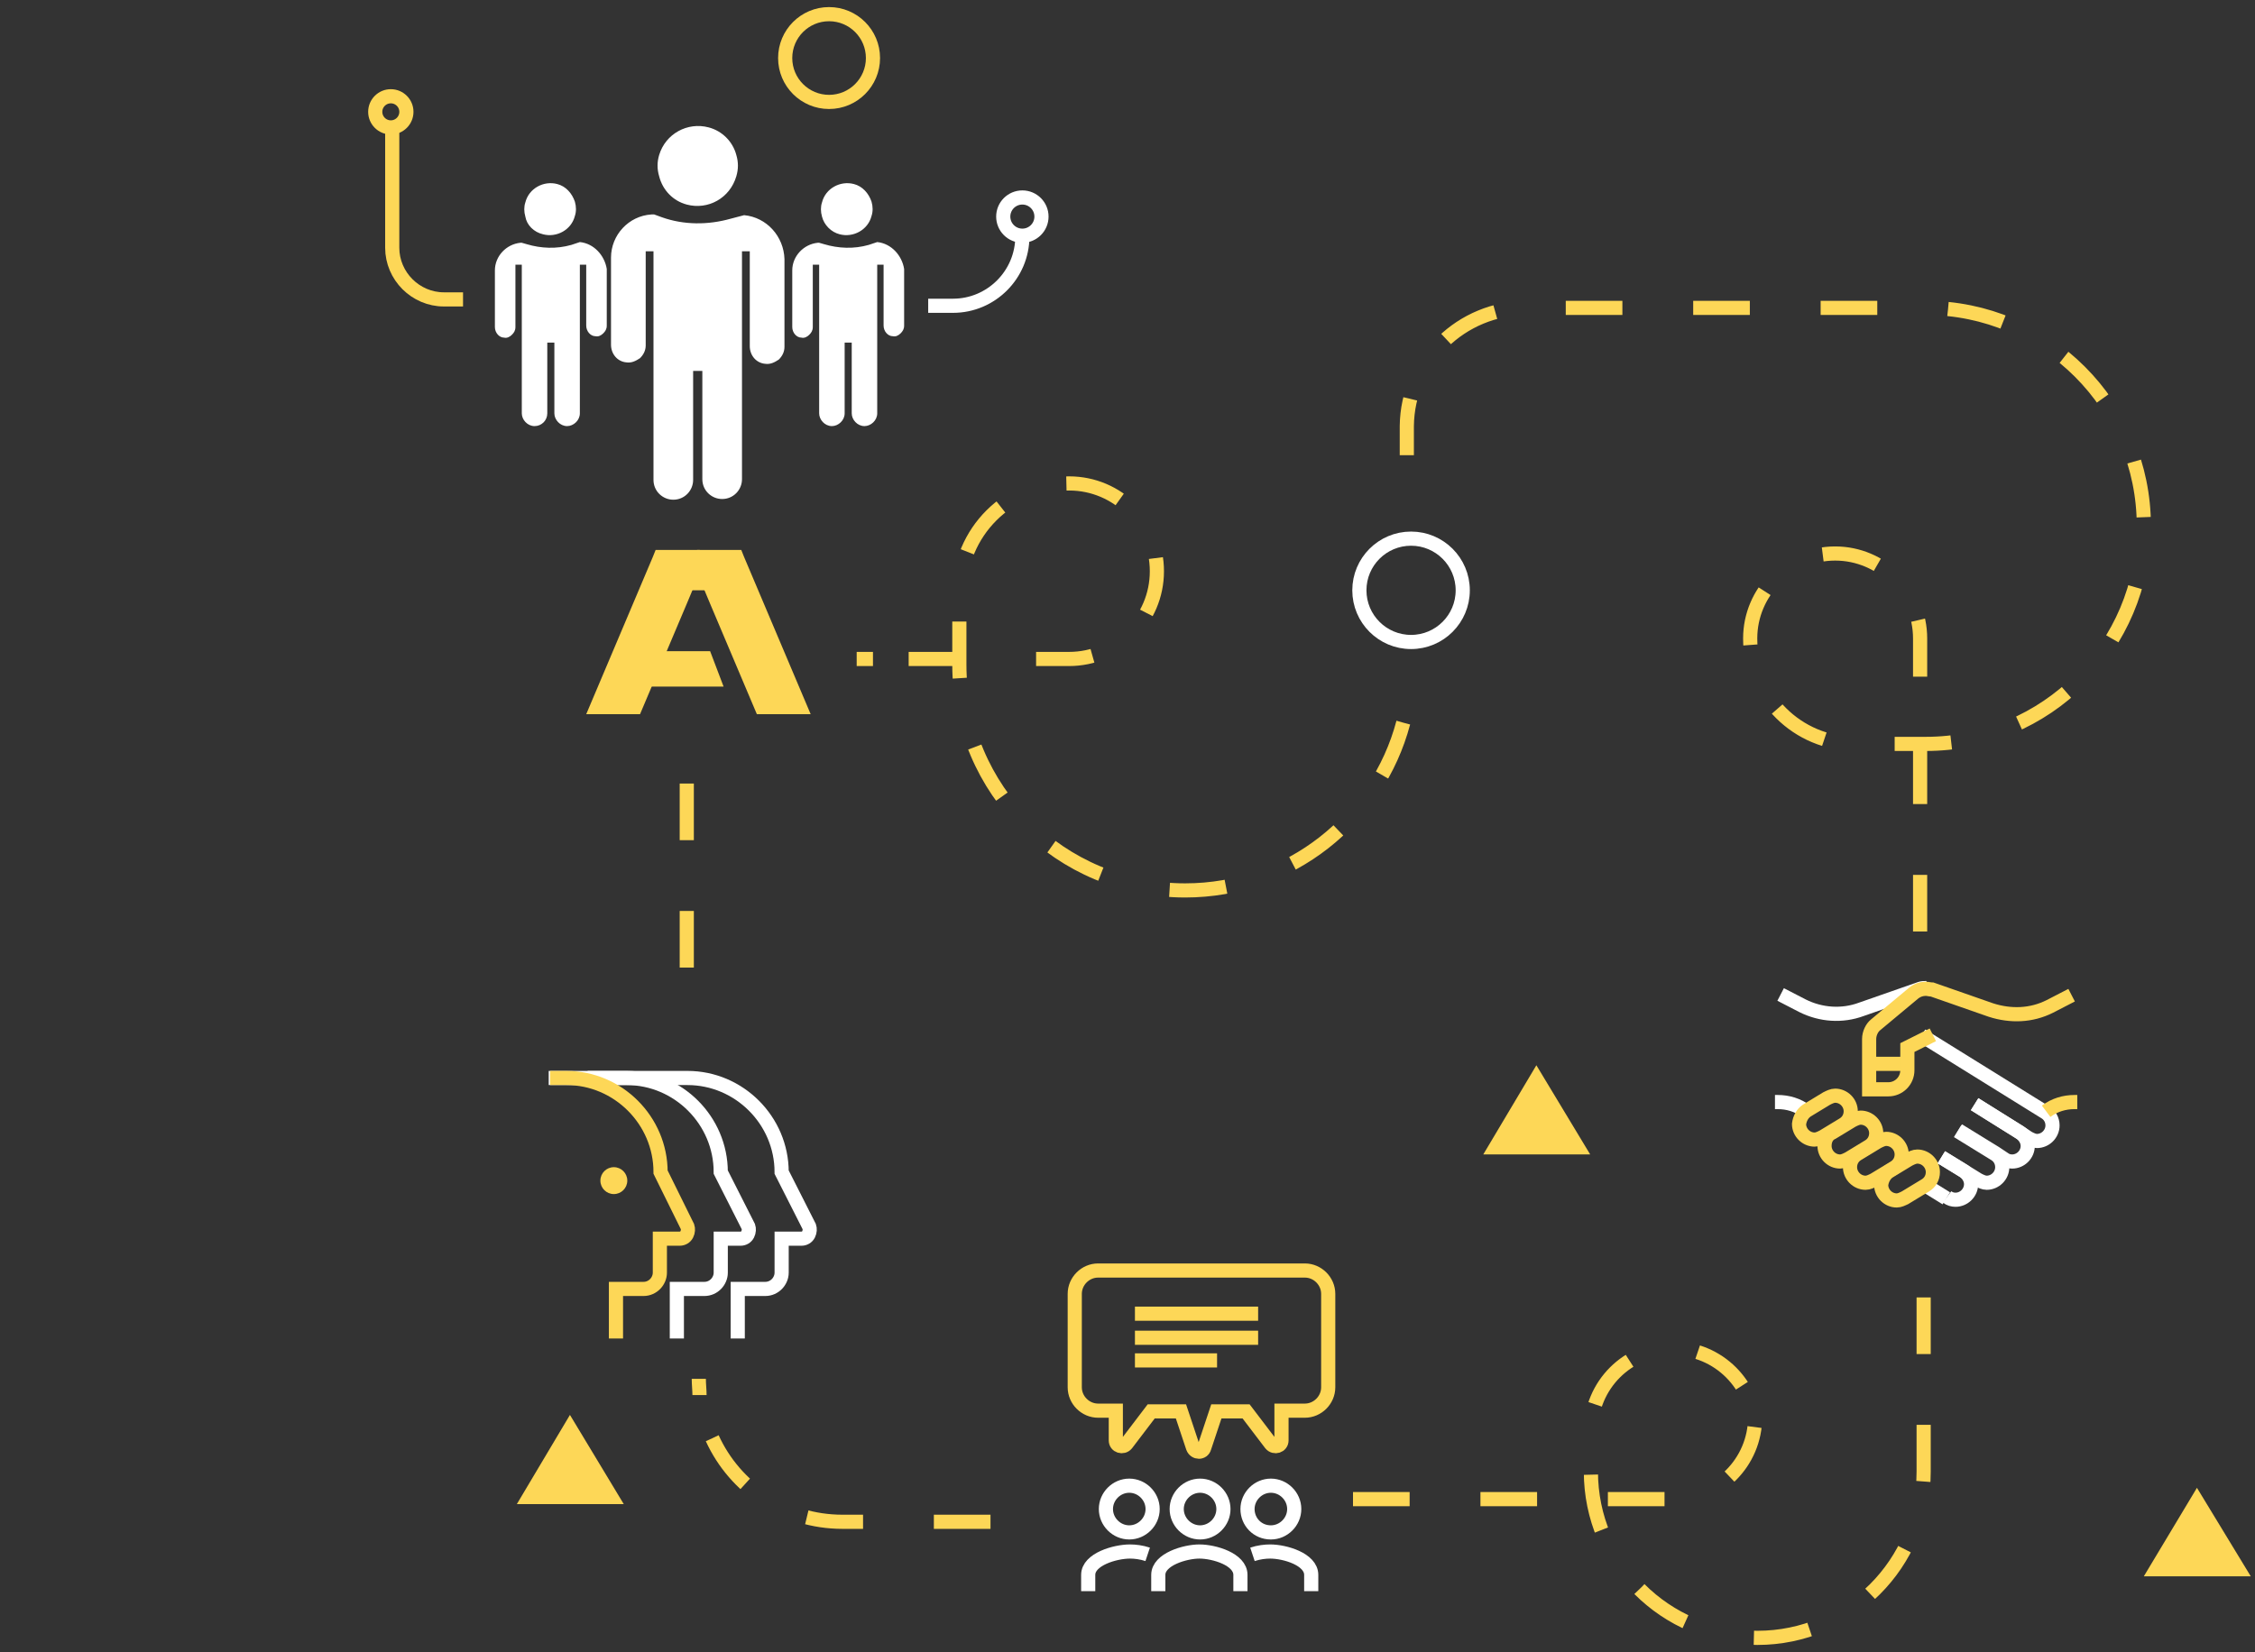 <?xml version="1.0" encoding="UTF-8"?> <!-- Generator: Adobe Illustrator 25.1.0, SVG Export Plug-In . SVG Version: 6.00 Build 0) --> <svg xmlns="http://www.w3.org/2000/svg" xmlns:xlink="http://www.w3.org/1999/xlink" version="1.1" id="Calque_1" x="0px" y="0px" viewBox="0 0 318.5 233.4" style="enable-background:new 0 0 318.5 233.4;" xml:space="preserve"><rect x="0" y="0" width="318.5" height="233.4" fill="#333333" stroke="none"/> <style type="text/css"> .st0{fill:none;stroke:#FFFFFF;stroke-width:2;stroke-miterlimit:10;} .st1{fill:none;stroke:#FDD757;stroke-width:2;stroke-miterlimit:10;} .st2{fill:none;stroke:#FDD757;stroke-width:2;stroke-miterlimit:10;stroke-dasharray:8,10;} .st3{fill:#FDD757;} .st4{fill:#FFFFFF;} .st5{fill:none;} </style> <g> <path class="st0" d="M131.1,43.2h3.5c5.4,0,9.8-4.4,9.8-9.8l0,0"></path> <circle class="st0" cx="144.4" cy="30.6" r="2.7"></circle> </g> <g> <circle class="st1" cx="55.2" cy="15.8" r="2.2"></circle> <path class="st1" d="M65.4,42.3h-2.7c-4,0-7.3-3.3-7.3-7.3V18.5"></path> </g> <g> <g> <path class="st2" d="M271.2,131.6V90.2c0-6.6-5.4-12-12-12l0,0c-6.6,0-12,5.4-12,12c0,8.3,6.7,14.9,14.9,14.9h9.1h0.8 c17,0,30.8-13.8,30.8-30.8l0,0c0-17-13.8-30.8-30.8-30.8h-23.9h-32.4c-9.3,0-16.9,7.4-17,16.7v10.4"></path> </g> </g> <g> <g> <path class="st2" d="M198.2,102.1c-3.6,13.6-16,23.7-30.8,23.7l0,0c-17.6,0-31.9-14.2-31.9-31.9v-0.8v-9.3 c0-8.6,6.9-15.5,15.5-15.5l0,0c6.9,0,12.4,5.6,12.4,12.4l0,0c0,6.9-5.6,12.4-12.4,12.4h-24.7"></path> <line class="st1" x1="123.3" y1="93.1" x2="121" y2="93.1"></line> </g> </g> <g> <g> <path class="st1" d="M98.7,194.8c0,0.8,0.1,1.6,0.1,2.3"></path> <path class="st2" d="M100.6,203.2c3.2,7,10.2,11.8,18.4,11.8h28.3"></path> </g> </g> <polygon class="st3" points="224.6,163.1 217,150.5 209.5,163.1 "></polygon> <polygon class="st3" points="317.9,222.7 310.3,210.2 302.8,222.7 "></polygon> <polygon class="st3" points="88.1,212.5 80.5,199.9 73,212.5 "></polygon> <circle class="st0" cx="199.3" cy="83.4" r="7.3"></circle> <g> <g> <polygon class="st3" points="102.2,97 89.7,97 89.7,92 100.3,92 "></polygon> </g> <g> <polygon class="st3" points="105.3,83.4 92.7,83.4 92.7,80.1 103.8,80.1 "></polygon> </g> <polygon class="st3" points="98.5,77.7 104.7,77.7 105.1,78.7 114.5,100.9 106.9,100.9 100.3,85.3 97.2,77.9 "></polygon> <polygon class="st3" points="98.8,77.7 92.6,77.7 92.2,78.7 82.8,100.9 90.4,100.9 97,85.3 100.1,77.9 "></polygon> </g> <path class="st2" d="M191.1,211.8h45.2c6.4,0,11.6-5.2,11.6-11.6v1.9c0-6.4-5.2-11.6-11.6-11.6l0,0c-6.4,0-11.6,5.2-11.6,11.6v5.8 c0,13,10.5,23.5,23.5,23.5l0,0c13,0,23.5-10.5,23.5-23.5v-26.9"></path> <g> <g> <line class="st2" x1="97" y1="110.7" x2="97" y2="146.3"></line> </g> </g> <path class="st0" d="M95.6,189.1v-7h3.9c1.3,0,2.3-1.1,2.3-2.3V175c0.5,0,1.7,0,2.8,0c0.4,0,0.8-0.2,1-0.6c0.2-0.4,0.2-0.8,0.1-1.1 l-3.9-7.7c0-7.3-6-13.3-13.3-13.3h-11"></path> <path class="st0" d="M104.2,189.1v-7h3.9c1.3,0,2.3-1.1,2.3-2.3V175c0.5,0,1.7,0,2.8,0c0.4,0,0.8-0.2,1-0.6c0.2-0.4,0.2-0.8,0.1-1.1 l-3.9-7.7c0-7.3-6-13.3-13.3-13.3H83"></path> <circle class="st3" cx="86.7" cy="166.8" r="1.9"></circle> <g> <path class="st0" d="M166.2,213.2c0-1.8,1.5-3.3,3.3-3.3s3.3,1.5,3.3,3.3s-1.5,3.3-3.3,3.3C167.7,216.5,166.2,215,166.2,213.2z"></path> <path class="st0" d="M175.2,224.8v-2.3c0-2.2-3.7-3.3-5.8-3.3c-2,0-5.8,1.1-5.8,3.3v2.3"></path> <path class="st0" d="M176.2,213.2c0-1.8,1.5-3.3,3.3-3.3s3.3,1.5,3.3,3.3s-1.5,3.3-3.3,3.3C177.6,216.5,176.2,215,176.2,213.2z"></path> <path class="st0" d="M185.2,224.8v-2.3c0-2.2-3.7-3.3-5.8-3.3c-0.7,0-1.6,0.1-2.5,0.4"></path> <path class="st0" d="M162.8,213.2c0-1.8-1.5-3.3-3.3-3.3s-3.3,1.5-3.3,3.3s1.5,3.3,3.3,3.3C161.3,216.5,162.8,215,162.8,213.2z"></path> <path class="st0" d="M153.7,224.8v-2.3c0-2.2,3.8-3.3,5.9-3.3c0.7,0,1.6,0.1,2.5,0.4"></path> <path class="st1" d="M169.4,179.5h14.9c1.8,0,3.3,1.5,3.3,3.3V196c0,1.8-1.5,3.3-3.3,3.3H181v4.2c0,0.8-1,1.1-1.5,0.5l-3.5-4.6 h-4.2l-1.7,5.1c-0.2,0.8-1.3,0.8-1.6,0l-1.7-5.1h-4.2l-3.5,4.6c-0.5,0.6-1.5,0.3-1.5-0.5v-4.2h-2.5c-1.8,0-3.3-1.5-3.3-3.3v-13.2 c0-1.8,1.5-3.3,3.3-3.3H169.4z"></path> </g> <line class="st1" x1="160.3" y1="185.6" x2="177.7" y2="185.6"></line> <line class="st1" x1="160.3" y1="189" x2="177.7" y2="189"></line> <line class="st1" x1="160.3" y1="192.2" x2="171.9" y2="192.2"></line> <path class="st1" d="M87,189.1v-7h3.9c1.3,0,2.3-1.1,2.3-2.3V175c0.5,0,1.7,0,2.8,0c0.4,0,0.8-0.2,1-0.6c0.2-0.4,0.2-0.8,0.1-1.1 l-3.8-7.7c0-7.3-6-13.3-13.3-13.3h-2.3"></path> <path id="Tracé_162760-2_1_" class="st4" d="M118.6,33.1c1.9,0.5,4-0.6,4.5-2.6c0.2-0.6,0.2-1.3,0-2c-0.4-1.2-1.3-2.2-2.5-2.5 c-1.9-0.5-4,0.6-4.5,2.6c-0.2,0.6-0.2,1.3,0,2C116.4,31.8,117.4,32.8,118.6,33.1z"></path> <path class="st4" d="M123.9,34.2L123.9,34.2l-1.2,0.4c-2.1,0.6-4.3,0.5-6.3-0.1l-0.7-0.2h-0.2c-2,0.2-3.6,1.9-3.6,3.9v8 c0,0.8,0.6,1.5,1.3,1.5c0.4,0.1,0.8-0.1,1.1-0.4c0.3-0.3,0.5-0.6,0.5-1.1v-8.8h0.9v21c0,0.9,0.8,1.8,1.8,1.8c0.9,0,1.8-0.8,1.8-1.8 v-10h0.5h0.5v10c0,0.9,0.8,1.8,1.8,1.8c0.9,0,1.8-0.8,1.8-1.8v-21h0.9V46c0,0.8,0.6,1.5,1.3,1.5c0.4,0.1,0.8-0.1,1.1-0.4 c0.3-0.3,0.5-0.6,0.5-1.1v-8C127.4,36.1,125.9,34.4,123.9,34.2z"></path> <path id="Tracé_162760-2_2_" class="st4" d="M76.7,33.1c1.9,0.5,4-0.6,4.5-2.6c0.2-0.6,0.2-1.3,0-2c-0.4-1.2-1.3-2.2-2.5-2.5 c-1.9-0.5-4,0.6-4.5,2.6c-0.2,0.6-0.2,1.3,0,2C74.4,31.8,75.4,32.8,76.7,33.1z"></path> <path class="st4" d="M81.9,34.2L81.9,34.2l-1.2,0.4c-2.1,0.6-4.3,0.5-6.3-0.1l-0.7-0.2h-0.2c-2,0.2-3.6,1.9-3.6,3.9v8 c0,0.8,0.6,1.5,1.3,1.5c0.4,0.1,0.8-0.1,1.1-0.4c0.3-0.3,0.5-0.6,0.5-1.1v-8.8h0.9v21c0,0.9,0.8,1.8,1.8,1.8c1,0,1.8-0.8,1.8-1.8 v-10h0.5h0.5v10c0,0.9,0.8,1.8,1.8,1.8c0.9,0,1.8-0.8,1.8-1.8v-21h0.9V46c0,0.8,0.6,1.5,1.3,1.5c0.4,0.1,0.8-0.1,1.1-0.4 c0.3-0.3,0.5-0.6,0.5-1.1v-8C85.4,36.1,83.9,34.4,81.9,34.2z"></path> <path id="Tracé_162760-2" class="st4" d="M97,28.9c3,0.8,6.1-0.9,7-4c0.3-1,0.3-2,0-3c-0.5-1.9-2-3.4-3.9-3.9c-3-0.8-6.1,0.9-7,3.9 c-0.3,1-0.3,2,0,3C93.6,26.9,95.1,28.4,97,28.9z"></path> <path class="st4" d="M105.1,30.4L105.1,30.4l-1.9,0.5c-3.2,0.9-6.6,0.9-9.7-0.2l-1.1-0.4H92c-3.2,0.2-5.7,2.9-5.7,6.1v12.3 c0,1.3,0.9,2.4,2.2,2.5c0.7,0.1,1.3-0.2,1.9-0.6c0.5-0.5,0.8-1.1,0.8-1.8V35.5h1.1v32.3c0,1.6,1.3,2.8,2.8,2.8 c1.6,0,2.8-1.3,2.8-2.8V52.4h1.3v15.3c0,1.6,1.3,2.8,2.8,2.8c1.6,0,2.8-1.3,2.8-2.8V35.5h1.1v13.4c0,1.3,0.9,2.4,2.2,2.5 c0.7,0.1,1.3-0.2,1.9-0.6c0.5-0.5,0.8-1.1,0.8-1.8V36.6C110.7,33.4,108.3,30.7,105.1,30.4z"></path> <circle class="st1" cx="117.1" cy="8.2" r="6.2"></circle> <g> <path class="st1" d="M264.1,173.2"></path> <path class="st1" d="M253.9,165.9"></path> </g> <g> <path class="st5" d="M274.4,138.7"></path> </g> <g> <path class="st5" d="M272,154.6"></path> </g> <g> <line class="st0" x1="274.9" y1="169.3" x2="272" y2="167.5"></line> <g> <path class="st1" d="M258.8,160l2.8-1.7c0.4-0.2,0.8-0.4,1.2-0.4c1.2,0,2.2,1,2.2,2.2c0,0.8-0.4,1.5-1.1,1.9l-2.8,1.7 c-0.4,0.2-0.8,0.4-1.2,0.4c-1.2,0-2.2-1-2.2-2.2C257.7,161,258.1,160.3,258.8,160z"></path> <path class="st1" d="M262.4,163l2.8-1.7c0.4-0.2,0.8-0.4,1.2-0.4c1.2,0,2.2,1,2.2,2.2c0,0.8-0.4,1.5-1.1,1.9l-2.8,1.7 c-0.4,0.2-0.8,0.4-1.2,0.4c-1.2,0-2.2-1-2.2-2.2C261.3,164.1,261.7,163.4,262.4,163z"></path> <path class="st0" d="M255.1,157c-1.2-0.9-2.6-1.3-4-1.3h-0.4"></path> <path class="st1" d="M266.8,165.5l2.8-1.7c0.4-0.2,0.8-0.4,1.2-0.4c1.2,0,2.2,1,2.2,2.2c0,0.8-0.4,1.5-1.1,1.9l-2.8,1.7 c-0.4,0.2-0.8,0.4-1.2,0.4c-1.2,0-2.2-1-2.2-2.2C265.8,166.6,266.2,165.9,266.8,165.5z"></path> <path class="st0" d="M278.9,156l6.4,4l1.2,0.8c0.4,0.2,0.8,0.4,1.2,0.4c1.2,0,2.2-1,2.2-2.2c0-0.8-0.4-1.5-1.1-1.9l-17.4-10.8"></path> <path class="st0" d="M251.5,140.5l3.1,1.6c2.6,1.3,5.6,1.5,8.3,0.5l8.3-2.9c0.3-0.1,0.5-0.1,0.9-0.1"></path> <path class="st0" d="M278.9,156l6.4,4c0.6,0.4,1.1,1.1,1.1,1.9c0,1.2-1,2.2-2.2,2.2c-0.4,0-0.8-0.1-1.2-0.4l-1.2-0.8l-5.2-3.2"></path> <path class="st0" d="M274.2,163.5l3.1,1.9l2.1,1.3c0.4,0.2,0.8,0.4,1.2,0.4c1.2,0,2.2-1,2.2-2.2c0-0.8-0.4-1.5-1.1-1.9l-5.2-3.2"></path> <path class="st1" d="M289,157c1.2-0.9,2.6-1.3,4-1.3h0.4"></path> <path class="st0" d="M274.2,163.5l3.1,1.9c0.6,0.4,1.1,1.1,1.1,1.9c0,1.2-1,2.2-2.2,2.2c-0.4,0-0.8-0.1-1.2-0.4"></path> <line class="st1" x1="269.4" y1="150.3" x2="264" y2="150.3"></line> <path class="st1" d="M273,146.2l-3.6,1.8v3.2c0,1.5-1.2,2.7-2.7,2.7H264v-7.1c0-0.8,0.4-1.6,0.9-2l5.4-4.5 c0.5-0.4,1.1-0.6,1.7-0.6c0.3,0,0.6,0.1,0.9,0.1l8.3,2.9c2.8,0.9,5.7,0.8,8.3-0.5l3.1-1.6"></path> <path class="st1" d="M255.2,156.9l2.8-1.7c0.4-0.2,0.8-0.4,1.2-0.4c1.2,0,2.2,1,2.2,2.2c0,0.8-0.4,1.5-1.1,1.9l-2.8,1.7 c-0.4,0.2-0.8,0.4-1.2,0.4c-1.2,0-2.2-1-2.2-2.2C254.2,158,254.6,157.3,255.2,156.9z"></path> </g> </g> </svg> 